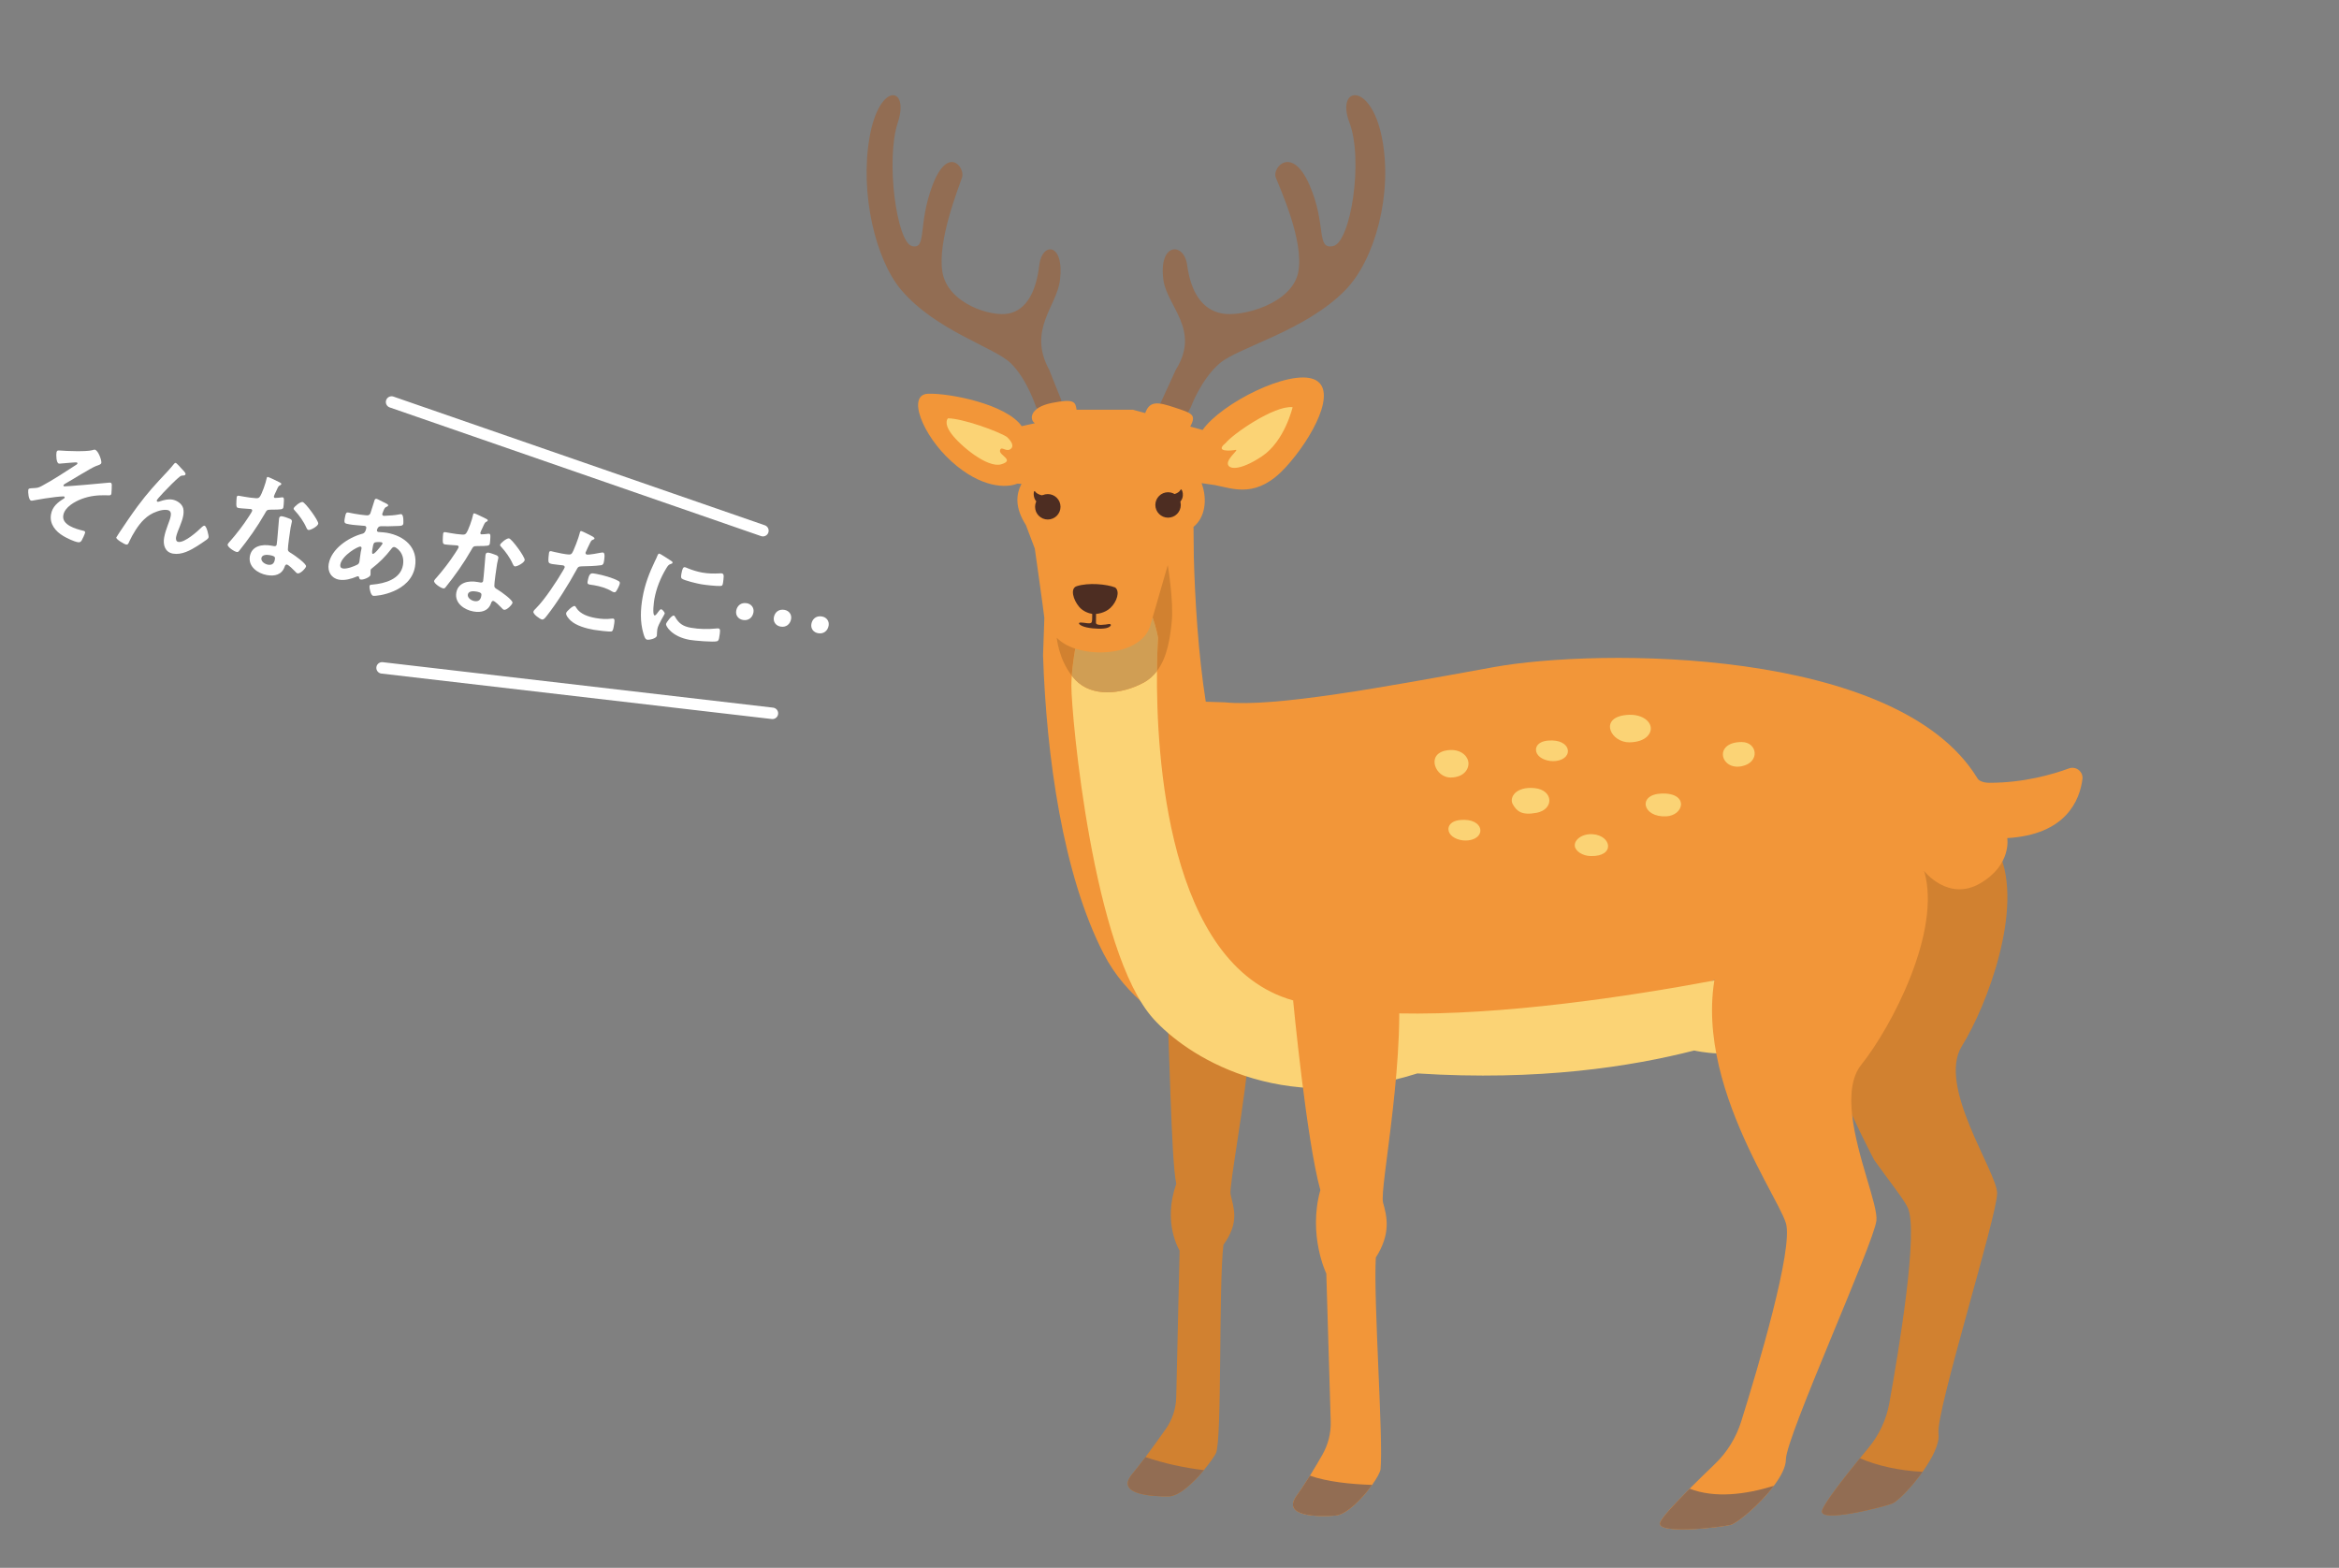 <?xml version="1.0" encoding="UTF-8"?>
<svg id="b" data-name="レイヤー 2" xmlns="http://www.w3.org/2000/svg" xmlns:xlink="http://www.w3.org/1999/xlink" viewBox="0 0 232.982 156.175">
  <rect x="0" y="0" width="232.982" height="156.175" fill="#808080" stroke="none"/>
  <defs>
    <style>
      .e {
        stroke: #fff;
        stroke-linecap: round;
        stroke-linejoin: round;
        stroke-width: 1.141px;
      }

      .e, .f {
        fill: none;
      }

      .g {
        clip-path: url(#d);
      }

      .f, .h, .i, .j, .k, .l, .m, .n {
        stroke-width: 0px;
      }

      .h {
        fill: #4d2d22;
      }

      .i {
        fill: #d09e54;
      }

      .j {
        fill: #d18130;
      }

      .k {
        fill: #fff;
      }

      .l {
        fill: #926d53;
      }

      .m {
        fill: #fbd375;
      }

      .n {
        fill: #f29639;
      }
    </style>
    <clipPath id="d">
      <rect class="f" x="78.969" y="2.163" width="156.175" height="151.85" transform="translate(235.145 -78.969) rotate(90)"/>
    </clipPath>
  </defs>
  <g id="c" data-name="レイヤー 1">
    <g class="g">
      <g>
        <path class="l" d="M86.612,13.691c.976-5.597,4.012-5.099,2.819-1.492-1.238,3.745-.108,11.94,1.409,12.313,1.518.373.542-2.114,2.06-6.094,1.518-3.98,3.253-1.741,2.928-.746s-2.494,6.343-1.952,9.452c.547,3.135,4.879,4.477,6.614,4.104s2.711-2.114,3.036-4.85c.27-2.272,2.494-2.239,2.06,1.492-.309,2.655-3.253,4.975-1.084,8.955l1.193,2.985s.288,3.535.015,3.262c-.273-.273-2.509-2.515-2.509-2.515,0,0-.868-2.736-2.494-4.353-1.627-1.617-7.481-3.234-10.951-7.338-2.536-3-4.12-9.577-3.144-15.173Z"/>
        <path class="l" d="M118.616,40.555s.995-2.736,2.861-4.353,8.582-3.234,12.562-7.338c2.909-3,4.726-9.577,3.607-15.173-1.119-5.597-4.602-5.099-3.234-1.492,1.42,3.745.124,11.94-1.617,12.313-1.741.373-.622-2.114-2.363-6.094-1.741-3.98-3.731-1.741-3.358-.746s2.861,6.343,2.239,9.452c-.627,3.135-5.597,4.477-7.587,4.104s-3.109-2.114-3.482-4.851c-.31-2.272-2.861-2.239-2.363,1.492.354,2.655,3.731,4.975,1.244,8.955l-1.368,2.985c-.944,1.806-1.672,5.719-.398,5.173s3.259-4.427,3.259-4.427Z"/>
        <path class="j" d="M116.429,149.053c1.054-.021,2.474-1.4,3.483-2.612.604-.728,1.06-1.397,1.201-1.678.625-1.26.261-16.542.745-20.757,1.637-2.272,1.019-3.655.714-5.048-.161-.741,1.435-9.129,1.946-15.09l-8.36-4.86c.35,4.287.47,16.477,1.009,18.927-1.4,3.875.33,6.641.33,6.641l-.336,14.607c-.028,1.136-.388,2.238-1.043,3.164-.566.803-1.304,1.833-2.018,2.794-.48.642-.951,1.249-1.356,1.737-1.644,1.99,2.004,2.203,3.686,2.176Z"/>
        <path class="j" d="M188.476,149.77c.518-.203,1.905-1.589,3.027-3.161.958-1.342,1.719-2.814,1.585-3.806-.292-2.155,5.882-21.772,5.838-23.962-.045-2.19-5.999-10.643-3.507-14.641,2.488-3.998,6.215-13.769,3.693-19.281,0,0-5.931-2.574-9.16-1.253-.989.402-2.1,2.224-3.171,4.626-2.43,5.45-4.654,13.903-4.757,15.636-.079,1.318,1.225,4.482,2.468,7.173,1.115,2.406,2.183,4.434,2.183,4.434,1.585,2.22,2.934,3.888,3.35,4.76,1.098,2.303-.885,14.222-1.84,19.5-.292,1.613-1.002,3.133-2.063,4.417-.268.326-.556.676-.855,1.043-1.661,2.039-3.586,4.513-3.772,5.22-.336,1.263,6.02-.333,6.981-.707Z"/>
        <path class="n" d="M92.442,39.221c2.13-.073,7.785,1.028,9.327,3.231l1.317-.295c-.56-.336-.56-1.569,1.681-2.018,2.242-.448,2.354-.112,2.466.672h1.345s3.587,0,4.26,0l1.233.336c.448-1.233,1.233-1.121,2.914-.56,1.681.56,2.242.672,1.569,1.905l1.233.336c1.905-2.69,8.631-6.053,11.097-5.044,2.466,1.009-.179,5.87-2.802,8.743-2.867,3.141-5.127,2.184-7.062,1.794l-1.336-.196c.613,1.637.346,3.437-.802,4.355l.031,2.988c.11,4.187.448,9.767,1.191,14.431l1.884.06c5.009.501,15.78-1.503,26.8-3.507,10.365-1.885,40.13-2.004,48.146,11.021.262.537,1.252.501,1.252.501,3.4,0,6.276-.837,7.886-1.429.709-.261,1.452.318,1.354,1.067-.276,2.105-1.632,5.528-7.487,5.872,0,0,.47,2.667-2.704,4.51-3.174,1.843-5.572-1.225-5.572-1.225h0s-29.096,20.161-63.003,19.276c-2.849-.168-14.319-2.48-18.726-11.034-4.063-7.888-5.703-19.661-6.039-29.714l.13-3.746c-.097-.872-.949-6.903-.949-6.903l-.885-2.34c-1.1-1.735-1.004-3.018-.443-4.114l-.421-.015c-1.102.441-3.599.441-6.536-2.203-2.938-2.644-4.48-6.683-2.35-6.756Z"/>
        <path class="m" d="M122.079,44.138c.677-.871,4.837-3.773,6.675-3.579,0,0-.78,3.378-3.049,4.891s-3.404,1.303-3.404.714c0-.588,1.177-1.429.756-1.345s-2.127.235-.979-.681Z"/>
        <path class="m" d="M94.427,41.67c1.406,0,4.961,1.271,5.856,1.846,0,0,.883.756.421,1.177-.462.42-.966-.336-1.093.168s1.513.966.126,1.387c-1.387.42-4.118-1.891-4.958-3.025s-.352-1.552-.352-1.552Z"/>
        <g>
          <path class="m" d="M107.127,67.737c1.655,1.724,4.552,1.448,6.759.276.559-.297,1.003-.701,1.358-1.172-.073,8.235.993,29.285,13.559,32.812,15.686,4.403,50.218-3.686,50.218-3.686,0,0-3.672,6.132-4.714,7.918-1.042,1.787-5.555.758-5.555.758-6.253,1.597-15.432,3.057-27.568,2.282-13.918,4.38-23.1-1.909-26.28-5.422-6.039-6.671-8.188-30.223-8.188-33.2,0-.278.015-.615.043-.996.115.147.235.291.368.429Z"/>
          <path class="j" d="M105.261,63.524c.445.475,1.092.84,1.842,1.087-.171.997-.286,1.935-.344,2.697-1.316-1.679-1.498-3.783-1.498-3.783Z"/>
          <path class="j" d="M114.809,61.517l1.51-5.228s.602,3.585.395,5.654c-.154,1.545-.425,3.512-1.47,4.898.018-2.045.106-3.302.106-3.302,0,0-.134-.886-.542-2.022Z"/>
          <path class="i" d="M113.887,68.013c-2.207,1.173-5.104,1.448-6.759-.276-.133-.139-.253-.283-.368-.429.058-.761.173-1.7.344-2.697,2.652.874,6.59.269,7.441-2.179l.264-.915c.407,1.136.542,2.022.542,2.022,0,0-.088,1.257-.106,3.302-.355.471-.798.875-1.358,1.172Z"/>
        </g>
        <path class="n" d="M172.377,151.894c.669-.168,2.903-2.011,4.311-3.889.704-.933,1.201-1.877,1.201-2.625,0-2.251,8.765-21.539,9.016-23.794.168-1.52-1.946-6.353-2.413-10.485-.223-1.994-.069-3.823.909-5.045,3.006-3.758,8.014-13.275,6.263-19.284l-4.884,1.52-14.404,4.489c-6.013,11.521,4.51,25.798,5.512,29.055.772,2.519-2.8,14.486-4.455,19.772-.508,1.616-1.414,3.079-2.643,4.249-.755.724-1.644,1.589-2.488,2.433-1.438,1.445-2.732,2.831-2.941,3.353-.498,1.253,6.013.501,7.015.251Z"/>
        <path class="n" d="M133.019,150.968c1.129-.086,2.701-1.719,3.655-3.054.487-.679.813-1.284.841-1.572.285-2.986-.714-16.776-.474-21.072,1.527-2.399,1.115-4.081.721-5.477-.391-1.397,2.536-15.313,1.318-23.78l-10.275,3.641s1.335,13.985,2.711,18.89c-1.256,4.499.594,8.316.594,8.316l.439,14.73c.034,1.16-.254,2.303-.827,3.312-.353.621-.789,1.359-1.242,2.094-.439.7-.892,1.4-1.321,1.987-1.551,2.114,2.159,2.118,3.861,1.987Z"/>
        <path class="l" d="M181.496,150.477c-.336,1.263,6.02-.333,6.981-.707.518-.203,1.905-1.589,3.027-3.161-2.275-.103-4.578-.611-6.236-1.352-1.661,2.039-3.586,4.513-3.772,5.22Z"/>
        <path class="l" d="M165.362,151.644c-.498,1.253,6.013.501,7.015.251.669-.168,2.903-2.011,4.311-3.889-2.835.875-5.865,1.256-8.384.285-1.438,1.445-2.732,2.831-2.941,3.353Z"/>
        <path class="l" d="M129.158,148.981c-1.551,2.114,2.159,2.118,3.861,1.987,1.129-.086,2.701-1.719,3.655-3.054-2.124-.069-4.472-.309-6.195-.92-.439.7-.892,1.4-1.321,1.987Z"/>
        <path class="l" d="M116.429,149.053c1.054-.021,2.474-1.4,3.483-2.612-1.994-.233-4.019-.683-5.814-1.301-.48.642-.951,1.249-1.356,1.737-1.644,1.99,2.004,2.203,3.686,2.176Z"/>
        <path class="h" d="M111.076,58.517c-.85-.33-2.662-.505-3.831-.125-.663.216-.364,1.346.263,2.075.389.452.98.644,1.317.686.402.05,1.228-.08,1.781-.599.654-.614.976-1.662.47-2.037Z"/>
        <circle class="h" cx="116.348" cy="50.299" r="1.267"/>
        <circle class="h" cx="104.368" cy="50.483" r="1.267"/>
        <g>
          <path class="m" d="M173.484,76.326c1.865-.373,1.585-2.41,0-2.41-1.418,0-1.949.709-1.861,1.365s.797,1.258,1.861,1.046Z"/>
          <path class="m" d="M162.309,73.945c1.647-.023,2.251-.912,2.102-1.585-.156-.704-1.15-1.347-2.669-1.108-2.431.383-1.259,2.719.567,2.694Z"/>
          <path class="m" d="M144.504,77.451c1.37-.023,1.873-.912,1.749-1.585-.13-.704-.957-1.347-2.22-1.108-2.022.383-1.047,2.719.472,2.694Z"/>
          <path class="m" d="M155.009,75.799c1.798-.24,1.521-2.231-.811-2.028-1.139.099-1.373.807-1.099,1.304.288.521,1.132.828,1.91.724Z"/>
          <path class="m" d="M146.29,83.707c1.798-.24,1.521-2.231-.811-2.028-1.139.099-1.373.807-1.099,1.304.288.521,1.132.828,1.91.724Z"/>
          <path class="m" d="M153.05,80.966c1.764-.331,1.703-2.271-.189-2.46-1.892-.189-2.554.946-2.176,1.608.378.662.851,1.135,2.365.851Z"/>
          <path class="m" d="M165.974,81.317c.854-.045,1.409-.581,1.462-1.122.058-.597-.495-1.198-1.935-1.149-2.41.083-1.919,2.396.473,2.271Z"/>
          <path class="m" d="M158.437,85.275c2.48.062,2.096-2.051.202-2.178-1.058-.07-1.842.56-1.776,1.176.052.487.731.98,1.574,1.001Z"/>
        </g>
        <path class="h" d="M109.166,60.648c.022.49,0,1.026,0,1.382,0,.357.981.178,1.271.134s.312.201-.089.357-1.36.134-2.095-.022-.981-.49-.602-.49.936.178,1.07,0,.045-1.382.045-1.382l.401.022Z"/>
        <path class="h" d="M117.477,50.042c.622-.487.243-1.515.108-1.245s-.568.46-.893.46.785.785.785.785Z"/>
        <path class="h" d="M104.28,49.372c-.44.059-.996-.146-1.172-.41s-.264.703.176,1.026.996-.615.996-.615Z"/>
      </g>
    </g>
    <g>
      <g>
        <path class="k" d="M10.093,46.112c-.027.157-.27.218-.529.311-.457.162-2.487,1.437-3.09,1.77-.053.037-.143.091-.154.158-.008.045.029.086.086.096.135.024,4.049-.316,4.464-.37.047-.003.094-.007.139.002.09.016.117.125.127.196.006.105-.021.783-.039.884-.038.213-.151.194-.495.179-.863-.025-1.643.058-2.447.356-.708.269-1.705.81-1.85,1.63-.173.977,1.263,1.368,1.974,1.54.11.031.223.051.197.197-.024.135-.267.659-.346.784-.096.145-.198.197-.377.165-.394-.069-1.087-.4-1.442-.613-.775-.461-1.399-1.196-1.23-2.161.137-.775.661-1.191,1.287-1.579.037-.017.067-.058.073-.091.014-.078-.061-.115-.095-.121-.078-.014-.691.052-.821.064-.484.053-1.626.223-2.106.323-.083.02-.228.052-.318.036-.258-.045-.322-.856-.285-1.069.03-.169.177-.154.564-.178.361-.018.459-.046.778-.21,1.07-.564,2.421-1.46,3.452-2.123.039-.028.093-.065.102-.121s-.03-.098-.086-.108c-.089-.016-1.312.092-1.487.108-.083.009-.19.024-.27.011-.281-.05-.281-.894-.243-1.108.037-.213.15-.205.357-.192.649.057,2.616.126,3.188-.028.073-.022.209-.067.276-.055.336.059.692,1.06.646,1.318Z"/>
        <path class="k" d="M13.658,50.49c1.122-1.504,1.79-2.208,3.045-3.549.216-.239.402-.45.597-.693.043-.05.119-.153.197-.139.101.018.458.428.554.537.099.099.454.45.432.574-.021.123-.131.151-.233.144-.128.001-.212.021-.318.095-.268.207-.631.56-.869.796-.194.186-1.423,1.439-1.45,1.596-.01.056.036.122.093.132.067.012.154-.019.216-.043.405-.137.831-.247,1.257-.172.449.079.957.412,1.072.872.054.229.041.493,0,.729-.065.37-.208.716-.339,1.063-.12.291-.322.776-.374,1.068-.033.191-.008.439.218.478.628.111,1.935-1.06,2.369-1.492.068-.058.162-.134.252-.118.203.036.428.99.4,1.147-.017.09-.1.168-.167.225-.304.213-.607.425-.921.625-.716.452-1.589.935-2.464.781-.798-.141-1.002-.883-.877-1.59.077-.438.222-.864.375-1.276.109-.293.231-.585.284-.887.052-.292-.01-.534-.336-.592-.325-.057-.723.034-1.022.144-.516.175-.933.437-1.324.82-.556.527-1.128,1.479-1.448,2.175-.06.14-.117.338-.309.304-.179-.032-1.02-.516-.986-.706.002-.011.273-.438.289-.458.582-.87,1.163-1.74,1.788-2.59Z"/>
        <path class="k" d="M27.865,48.053c.052.032.17.088.156.167-.014.078-.101.11-.216.17-.103.063-.252.442-.307.56-.049.084-.203.427-.213.483-.014.079.019.154.098.168s.564-.04.67-.056c.035-.005.083-.009.116-.002.135.024.11.228.108.366-.005.161-.021.448-.048.605-.044.247-.183.246-1.25.254-.416-.004-.418.077-.618.423-.737,1.294-1.612,2.517-2.534,3.673-.088.101-.129.139-.252.118-.247-.043-.941-.502-.899-.737.018-.101.2-.289.273-.369.593-.671,1.315-1.608,1.793-2.357.077-.114.363-.549.379-.639.013-.067-.03-.156-.131-.174-.09-.016-.974-.056-1.231-.101-.191-.034-.219-.143-.219-.409.002-.139.018-.553.037-.665.025-.146.109-.166.232-.144l.517.091c.382.067.776.126,1.167.148.15.003.253.01.368-.12.219-.251.629-1.463.691-1.822.015-.079.034-.191.135-.173.123.021,1.008.456,1.178.543ZM28.892,51.683c.117.055.207.141.184.275-.004.022-.086.355-.128.591-.058.326-.286,1.952-.273,2.197.005.174.142.245.299.342.031.017.073.047.104.065.24.146,1.456.998,1.409,1.267-.032.179-.56.746-.841.697-.112-.02-.196-.139-.264-.208-.147-.153-.628-.643-.808-.675-.124-.022-.195.127-.225.227-.279.795-.992.96-1.755.825-.909-.16-1.891-.831-1.706-1.875.182-1.033,1.222-1.22,2.108-1.063l.291.051c.136.024.247-.015.272-.149.062-.359.181-2.017.224-2.46.011-.056.008-.103.018-.159.031-.18.144-.229.312-.2.214.038.583.172.777.253ZM26.038,55.59c-.061.348.356.607.648.658.404.071.621-.11.69-.503.04-.224.051-.35-.511-.449-.27-.048-.765-.065-.828.294ZM31.7,52.167c-.047.269-.777.662-.98.626-.111-.02-.168-.157-.211-.246-.254-.589-.71-1.225-1.148-1.695-.038-.042-.127-.127-.112-.205.027-.157.652-.684.889-.642.28.05,1.614,1.871,1.562,2.162Z"/>
        <path class="k" d="M38.223,50.03c.287.143.46.208.44.321-.012.067-.087.1-.138.126-.162.064-.206.114-.32.372-.022.066-.121.291-.129.336-.016.09.038.18.128.196.034.006.139.001.175-.004.441-.015.957-.051,1.39-.137.06-.013.133-.034.201-.022.27.048.208.916.2.961-.038.213-.315.21-.606.217-.455.024-1.176.036-1.637.024-.266-.001-.36.272-.382.396-.018.101.075.164.154.178.021.004.058-.002.091.004.23.017.516.033.74.073,1.739.307,3.144,1.469,2.806,3.388-.449,2.548-3.797,2.953-4.167,2.888-.247-.043-.397-.776-.358-.989.021-.123.147-.113.276-.125,1.234-.106,2.802-.525,3.051-1.939.22-1.246-.705-1.779-.84-1.803-.168-.029-.261.104-.352.228-.569.733-1.144,1.303-1.882,1.879-.079.055-.134.104-.151.205-.007.033-.007.369-.006.427l-.011.056c-.037.213-.711.488-.958.445-.101-.018-.145-.095-.163-.191-.013-.06-.024-.12-.103-.134-.044-.008-.082.009-.131.023-.538.229-1.185.416-1.769.313-.785-.138-1.164-.819-1.031-1.571.264-1.493,1.931-2.611,3.307-2.994.073-.022.341-.033.435-.571.021-.123-.044-.205-.156-.224-.046-.008-.207-.013-.253-.021-.421-.04-.846-.057-1.261-.13-.494-.087-.561-.099-.468-.627.099-.561.172-.583.374-.547.191.034.38.079.581.114.382.067.766.123,1.153.157.114.009.215.026.321-.047.104-.074.135-.173.165-.283.126-.383.24-.768.367-1.162.029-.099.087-.17.212-.148.077.014.586.288.703.344ZM33.898,56.235c-.038.213.043.354.255.392.394.069,1.114-.209,1.458-.391.129-.07.173-.19.196-.324.018-.101.067-.578.128-.926.021-.112.052-.222.069-.324s.012-.195-.101-.215c-.236-.042-1.846.878-2.006,1.788ZM37.33,54.039c-.137.057-.167.283-.21.53l-.024.135c-.031.179-.067.451.034.469.191.034.748-.701.871-.865.029-.041.089-.112.099-.168.014-.079-.061-.115-.129-.127-.157-.028-.503-.031-.641.026Z"/>
        <path class="k" d="M48.429,51.679c.052.032.17.088.156.167-.014.078-.102.11-.216.17-.103.063-.251.442-.307.56-.049.084-.203.427-.213.483-.015.079.019.154.098.168s.564-.04.67-.056c.036-.005.083-.009.116-.002.135.024.11.228.109.366-.006.161-.021.448-.049.605-.044.247-.183.246-1.25.254-.415-.004-.418.077-.617.423-.738,1.294-1.613,2.517-2.535,3.673-.087.101-.129.139-.252.118-.247-.043-.941-.502-.899-.737.018-.101.2-.289.273-.369.592-.671,1.313-1.608,1.793-2.357.077-.114.362-.549.378-.639.013-.067-.03-.156-.131-.174-.09-.016-.974-.056-1.231-.101-.191-.034-.219-.143-.219-.409.002-.139.018-.553.037-.665.025-.146.109-.166.233-.144l.516.091c.382.067.776.126,1.166.148.151.003.254.01.369-.12.219-.251.629-1.463.691-1.822.015-.079.034-.191.136-.173.123.021,1.007.455,1.177.543ZM49.455,55.309c.118.055.207.141.184.275-.004.022-.086.355-.128.591-.058.326-.287,1.952-.272,2.197.004.174.142.245.298.342.032.017.073.047.104.065.24.146,1.456.998,1.409,1.267-.032.18-.56.746-.841.697-.112-.02-.195-.139-.264-.208-.146-.153-.628-.643-.808-.675-.124-.022-.195.127-.225.226-.279.796-.992.96-1.754.825-.91-.16-1.892-.831-1.707-1.875.182-1.033,1.222-1.22,2.108-1.063l.292.051c.136.024.246-.015.271-.149.062-.359.182-2.017.224-2.46.011-.056.008-.103.018-.159.031-.18.144-.229.312-.2.214.038.584.172.777.253ZM46.602,59.216c-.061.348.356.607.647.658.405.071.621-.11.69-.503.04-.224.051-.35-.511-.449-.27-.048-.764-.065-.827.294ZM52.264,55.793c-.047.269-.777.662-.98.626-.111-.02-.168-.157-.211-.246-.254-.589-.709-1.225-1.147-1.696-.039-.042-.128-.127-.113-.205.027-.157.653-.684.889-.642.281.05,1.614,1.871,1.562,2.162Z"/>
        <path class="k" d="M58.843,53.342c.094.051.395.185.373.309-.01.056-.082.078-.12.095-.186.071-.206.114-.327.347-.056.118-.435.895-.446.952-.018.101.049.182.14.198.202.035,1.135-.136,1.375-.186.084-.02.167-.029.245-.015.225.04.103.724.074.893-.033.191-.084.344-.285.366-.581.083-1.326.102-1.918.113-.337.01-.38.06-.536.357-.773,1.426-1.964,3.323-2.961,4.582-.193.244-.311.385-.48.355-.179-.032-.891-.527-.847-.774.019-.112.173-.259.256-.336.886-.886,2.072-2.691,2.72-3.803.034-.064.131-.22.141-.276.019-.112-.059-.184-.172-.204-.156-.028-.661-.059-1.01-.12-.224-.04-.405-.06-.435-.285-.021-.154.024-.667.055-.835.021-.123.069-.196.203-.172.102.018.565.146,1.048.231.718.127.889.145,1.02-.005.174-.201.707-1.646.775-1.97.04-.167.06-.279.173-.259.101.018.803.373.94.444ZM57.408,60.554c.398.637,1.233.888,1.918,1.009.583.103,1.054.128,1.633.057.036-.005.083-.009.116-.003.19.033.145.292.066.741-.04.224-.074.485-.223.54-.217.054-1.495-.114-1.776-.163-.74-.131-1.758-.403-2.313-.929-.158-.155-.478-.501-.436-.737.029-.169.663-.74.843-.708.078.014.138.129.173.193ZM59.418,57.17c.594.105,1.677.4,2.2.712.096.051.14.129.118.252-.03.169-.246.605-.352.748-.064.093-.116.13-.23.11-.077-.014-.152-.05-.225-.098-.523-.312-1.129-.488-1.735-.595-.145-.026-.282-.038-.429-.064-.225-.039-.272-.105-.237-.296.17-.965.36-.862.889-.769Z"/>
        <path class="k" d="M66.797,55.832c.085.05.212.118.192.231-.013.067-.06.071-.185.118-.208.068-.271.161-.432.422-.569.93-1.003,2.01-1.191,3.077-.037.213-.231,1.58.026,1.625.101.018.315-.28.38-.384.093-.134.182-.246.283-.228.112.02.363.307.341.43-.018.101-.646,1.044-.735,1.549-.021.112-.031.377-.039.479.001.058.001.127-.007.172-.05.281-.737.437-.973.396-.19-.034-.282-.304-.375-.633-.338-1.159-.285-2.388-.077-3.567.231-1.313.659-2.419,1.228-3.615.091-.181.178-.351.246-.536.04-.097.088-.239.211-.217.091.016.962.586,1.106.681ZM67.243,61.443c.379.68.815.954,1.567,1.087.842.148,1.685.158,2.533.076.06-.013.177-.015.244-.003.18.032.155.305.054.877-.023.135-.049.339-.208.392-.344.113-2.272-.053-2.72-.132-1.819-.321-2.404-1.396-2.373-1.576.028-.157.56-.885.774-.847.067.012.102.076.128.127ZM68.513,56.609c.442.182.969.344,1.441.428.56.099,1.172.114,1.745.076.058-.002.141-.01.208.002.157.028.179.17.177.309-.013.206-.026.412-.062.614-.042.236-.058.326-.277.333-.465.011-1.442-.092-1.913-.175-.349-.061-1.718-.372-1.926-.571-.109-.1-.058-.334-.036-.458.096-.539.183-.697.361-.665.078.014.196.07.282.108Z"/>
        <path class="k" d="M75.05,61.003c-.089.505-.486.852-1.047.753-.461-.081-.753-.457-.67-.928.083-.471.461-.845,1.057-.74.449.079.741.455.66.915ZM78.799,61.664c-.089.505-.485.852-1.047.753-.461-.081-.752-.457-.669-.928.083-.471.461-.845,1.055-.74.449.079.742.455.661.915ZM82.537,62.323c-.089.505-.486.852-1.047.753-.461-.081-.753-.457-.67-.928s.461-.845,1.056-.74c.449.079.742.455.661.915Z"/>
      </g>
      <line class="e" x1="75.993" y1="52.862" x2="39.004" y2="40.044"/>
      <line class="e" x1="76.94" y1="71.057" x2="38.057" y2="66.528"/>
    </g>
  </g>
</svg>